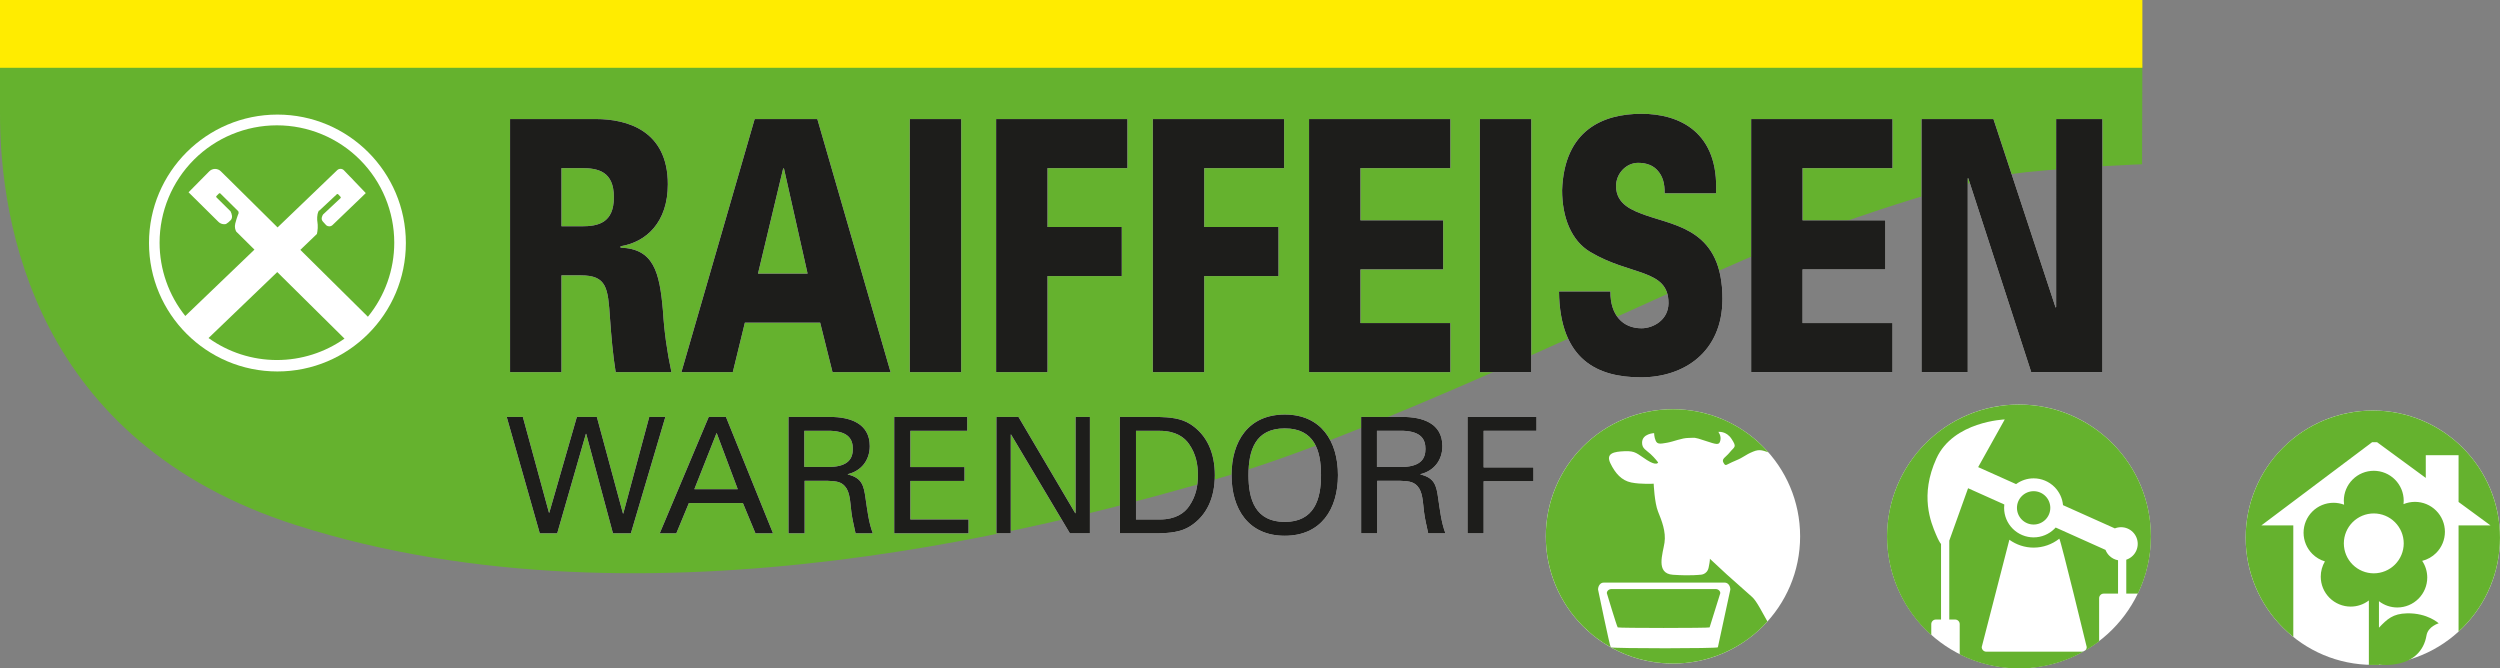 <?xml version="1.0" encoding="utf-8"?>
<!-- Generator: Adobe Illustrator 24.2.3, SVG Export Plug-In . SVG Version: 6.00 Build 0)  -->
<svg version="1.1" id="Ebene_1" xmlns="http://www.w3.org/2000/svg" xmlns:xlink="http://www.w3.org/1999/xlink" x="0px" y="0px"
	 viewBox="0 0 1416.64 378.79" style="enable-background:new 0 0 1416.64 378.79;" xml:space="preserve">
<rect x="0" y="0" width="1416.64" height="378.79" fill="#808080" stroke="none"/>
<style type="text/css">
	.st0{fill-rule:evenodd;clip-rule:evenodd;fill:#FFFFFF;}
	.st1{fill-rule:evenodd;clip-rule:evenodd;fill:#65B22E;}
	.st2{fill-rule:evenodd;clip-rule:evenodd;fill:#FFEC00;}
	.st3{fill-rule:evenodd;clip-rule:evenodd;fill:#1D1D1B;}
</style>
<circle class="st0" cx="1344.58" cy="304.69" r="72.06"/>
<circle class="st0" cx="1144.07" cy="303.95" r="74.71"/>
<circle class="st0" cx="947.99" cy="303.95" r="72.06"/>
<path class="st1" d="M18.12,23l1195.86,13.35l-0.17,56.73c0,0-33.06,1.18-65.61,4.48c-32.54,3.3-92.69,23.89-137.28,40.31
	c-44.59,16.42-223.18,104.74-314.09,131.37c-90.91,26.63-327.62,92.56-529,28.36C19.42,250.29-0.03,126.16,0,64.13
	c0.01-22.14,0-36.5,0-36.5L18.12,23z"/>
<rect x="0" class="st2" width="1213.99" height="38.41"/>
<path class="st0" d="M318.15,128.23h11.36c9.32,0,18.34-1.79,18.34-16.48c0-14.7-9.03-16.49-18.34-16.49h-11.36V128.23
	L318.15,128.23z M318.15,156.04v54.82h-29.12V67.46h48.63c17.77,0,40.77,6.55,40.77,36.94c0,21.45-12.09,32.77-26.79,35.15v0.79
	c18.64,0.6,22.13,13.51,24.02,35.75c0.73,11.92,2.33,23.24,4.81,34.76h-31.6c-1.6-9.93-2.48-20.26-3.2-30.39
	c-1.17-17.28-1.75-24.43-16.6-24.43H318.15L318.15,156.04z M415.25,210.86h-29.12l41.5-143.4h35.52l41.5,143.4h-32.91l-6.99-28.01
	h-42.66L415.25,210.86z M429.52,155.04h28.1l-13.39-59.58h-0.44L429.52,155.04z M544.67,210.86h-29.12V67.46h29.12V210.86z
	 M593.58,156.44v54.42h-29.12V67.46h74.4v27.81h-45.28v33.37h42.08v27.81H593.58z M682.38,156.44v54.42h-29.12V67.46h74.4v27.81
	h-45.28v33.37h42.08v27.81H682.38z M821.86,210.86h-80.08V67.46h80.08v27.81h-50.96v29.59h46.88v27.8h-46.88v30.39h50.96V210.86z
	 M867.7,210.86h-29.12V67.46h29.12V210.86z M972.38,109.56h-29.12c0.15-5.56-1.16-9.73-3.78-12.71c-2.48-2.98-6.26-4.57-11.21-4.57
	c-6.7,0-12.52,5.96-12.52,13.11c0,10.52,9.32,13.9,17.04,16.68c17.62,6.16,43.25,8.54,43.25,47.27c0,30.19-21.84,44.49-46.16,44.49
	c-24.46,0-46.01-9.73-46.45-48.66h29.12c-0.14,13.51,7.14,20.85,17.62,20.85c6.7,0,15.29-4.77,15.29-14.3
	c0-19.46-21.55-15.29-44.41-28.99c-10.63-6.36-15.87-19.46-15.87-34.96c1.17-33.96,23-43.29,44.99-43.29
	C951.85,64.48,974.13,75,972.38,109.56L972.38,109.56z M1072.39,210.86h-80.08V67.46h80.08v27.81h-50.96v29.59h46.89v27.8h-46.89
	v30.39h50.96V210.86z M1088.83,210.86V67.46h40.77l35.24,106.85l0.29-0.4V67.46h26.21v143.4H1151l-35.67-109.83h-0.29v109.83
	H1088.83z"/>
<path class="st0" d="M305.87,302.23l-18.73-65.96h9.14l14.8,54.26h0.18l15.62-54.26h11.33l14.8,54.72h0.18l14.71-54.72h9.13
	l-19.55,65.96h-10.14l-15.16-56.37h-0.18l-16.26,56.37H305.87z M383.24,302.23h-9.41l27.77-65.96h9.77l26.68,65.96h-9.96
	l-7.13-17.18h-30.6L383.24,302.23z M406.08,245.31l-12.61,31.88h24.57L406.08,245.31z M455.76,244.13v20.46h15.07
	c10.14-0.46,12.43-5.03,12.43-10.23c0-5.21-2.28-9.78-12.43-10.23H455.76L455.76,244.13z M468.73,272.44h-12.79v29.78h-9.13v-65.96
	h23.57c11.05,0,22.47,3.47,22.47,16.53c0,7.95-4.75,14.07-12.43,15.89v0.18c7.95,1.92,9.04,6.12,10.05,13.52
	c1,6.58,1.74,13.61,4.11,19.82h-9.77c-0.82-3.93-1.92-8.22-2.38-12.15c-0.73-5.94-0.73-11.33-3.74-14.62
	C476.04,272.44,472.39,272.72,468.73,272.44L468.73,272.44z M548.83,302.23h-42.11v-65.96h41.38v7.85h-32.25v20.55h30.69v7.85
	h-30.69v21.83h32.98V302.23z M609.47,236.27h8.13v65.96h-11.33l-33.34-56h-0.18v56h-8.13v-65.96h12.52l32.16,54.54h0.18V236.27z
	 M643.71,244.13v50.24h13.34c9.23,0,14.16-3.74,16.72-7.49c3.93-5.67,5.03-11.51,5.03-17.63c0-6.12-1.1-11.97-5.03-17.63
	c-2.56-3.74-7.49-7.49-16.72-7.49H643.71L643.71,244.13z M634.58,302.23v-65.96h21.92c6.12,0.18,12.61,0.64,17.91,4.02
	c9.59,6.12,13.98,16.44,13.98,28.96c0,12.52-4.38,22.84-13.98,28.96c-5.3,3.38-11.79,3.84-17.91,4.02H634.58L634.58,302.23z
	 M697.87,269.25c0-19.28,9.59-34.35,30.15-34.35c20.55,0,30.14,15.07,30.14,34.35s-9.59,34.35-30.14,34.35
	C707.46,303.6,697.87,288.52,697.87,269.25L697.87,269.25z M707.46,269.25c0,13.7,3.84,26.49,20.56,26.49
	c16.72,0,20.55-12.79,20.55-26.49c0-14.07-3.83-26.49-20.55-26.49C711.3,242.76,707.46,255.18,707.46,269.25L707.46,269.25z
	 M780.25,244.13v20.46h15.07c10.14-0.46,12.42-5.03,12.42-10.23c0-5.21-2.28-9.78-12.42-10.23H780.25L780.25,244.13z M793.22,272.44
	h-12.79v29.78h-9.13v-65.96h23.57c11.05,0,22.47,3.47,22.47,16.53c0,7.95-4.75,14.07-12.43,15.89v0.18
	c7.95,1.92,9.04,6.12,10.05,13.52c1,6.58,1.73,13.61,4.11,19.82h-9.77c-0.82-3.93-1.92-8.22-2.37-12.15
	c-0.73-5.94-0.73-11.33-3.75-14.62C800.53,272.44,796.87,272.72,793.22,272.44L793.22,272.44z M840.71,302.23h-9.13v-65.96h39.1
	v7.85h-29.96v20.74h28.23v7.86h-28.23V302.23z"/>
<path class="st3" d="M318.15,128.23h11.36c9.32,0,18.34-1.79,18.34-16.48c0-14.7-9.03-16.49-18.34-16.49h-11.36V128.23
	L318.15,128.23z M318.15,156.04v54.82h-29.12V67.46h48.63c17.77,0,40.77,6.55,40.77,36.94c0,21.45-12.09,32.77-26.79,35.15v0.79
	c18.64,0.6,22.13,13.51,24.02,35.75c0.73,11.92,2.33,23.24,4.81,34.76h-31.6c-1.6-9.93-2.48-20.26-3.2-30.39
	c-1.17-17.28-1.75-24.43-16.6-24.43H318.15L318.15,156.04z M415.25,210.86h-29.12l41.5-143.4h35.52l41.5,143.4h-32.91l-6.99-28.01
	h-42.66L415.25,210.86z M429.52,155.04h28.1l-13.39-59.58h-0.44L429.52,155.04z M544.67,210.86h-29.12V67.46h29.12V210.86z
	 M593.58,156.44v54.42h-29.12V67.46h74.4v27.81h-45.28v33.37h42.08v27.81H593.58z M682.38,156.44v54.42h-29.12V67.46h74.4v27.81
	h-45.28v33.37h42.08v27.81H682.38z M821.86,210.86h-80.08V67.46h80.08v27.81h-50.96v29.59h46.88v27.8h-46.88v30.39h50.96V210.86z
	 M867.7,210.86h-29.12V67.46h29.12V210.86z M972.38,109.56h-29.12c0.15-5.56-1.16-9.73-3.78-12.71c-2.48-2.98-6.26-4.57-11.21-4.57
	c-6.7,0-12.52,5.96-12.52,13.11c0,10.52,9.32,13.9,17.04,16.68c17.62,6.16,43.25,8.54,43.25,47.27c0,30.19-21.84,44.49-46.16,44.49
	c-24.46,0-46.01-9.73-46.45-48.66h29.12c-0.14,13.51,7.14,20.85,17.62,20.85c6.7,0,15.29-4.77,15.29-14.3
	c0-19.46-21.55-15.29-44.41-28.99c-10.63-6.36-15.87-19.46-15.87-34.96c1.17-33.96,23-43.29,44.99-43.29
	C951.85,64.48,974.13,75,972.38,109.56L972.38,109.56z M1072.39,210.86h-80.08V67.46h80.08v27.81h-50.96v29.59h46.89v27.8h-46.89
	v30.39h50.96V210.86z M1088.83,210.86V67.46h40.77l35.24,106.85l0.29-0.4V67.46h26.21v143.4H1151l-35.67-109.83h-0.29v109.83
	H1088.83z"/>
<path class="st3" d="M305.87,302.23l-18.73-65.96h9.14l14.8,54.26h0.18l15.62-54.26h11.33l14.8,54.72h0.18l14.71-54.72h9.13
	l-19.55,65.96h-10.14l-15.16-56.37h-0.18l-16.26,56.37H305.87z M383.24,302.23h-9.41l27.77-65.96h9.77l26.68,65.96h-9.96
	l-7.13-17.18h-30.6L383.24,302.23z M406.08,245.31l-12.61,31.88h24.57L406.08,245.31z M455.76,244.13v20.46h15.07
	c10.14-0.46,12.43-5.03,12.43-10.23c0-5.21-2.28-9.78-12.43-10.23H455.76L455.76,244.13z M468.73,272.44h-12.79v29.78h-9.13v-65.96
	h23.57c11.05,0,22.47,3.47,22.47,16.53c0,7.95-4.75,14.07-12.43,15.89v0.18c7.95,1.92,9.04,6.12,10.05,13.52
	c1,6.58,1.74,13.61,4.11,19.82h-9.77c-0.82-3.93-1.92-8.22-2.38-12.15c-0.73-5.94-0.73-11.33-3.74-14.62
	C476.04,272.44,472.39,272.72,468.73,272.44L468.73,272.44z M548.83,302.23h-42.11v-65.96h41.38v7.85h-32.25v20.55h30.69v7.85
	h-30.69v21.83h32.98V302.23z M609.47,236.27h8.13v65.96h-11.33l-33.34-56h-0.18v56h-8.13v-65.96h12.52l32.16,54.54h0.18V236.27z
	 M643.71,244.13v50.24h13.34c9.23,0,14.16-3.74,16.72-7.49c3.93-5.67,5.03-11.51,5.03-17.63c0-6.12-1.1-11.97-5.03-17.63
	c-2.56-3.74-7.49-7.49-16.72-7.49H643.71L643.71,244.13z M634.58,302.23v-65.96h21.92c6.12,0.18,12.61,0.64,17.91,4.02
	c9.59,6.12,13.98,16.44,13.98,28.96c0,12.52-4.38,22.84-13.98,28.96c-5.3,3.38-11.79,3.84-17.91,4.02H634.58L634.58,302.23z
	 M697.87,269.25c0-19.28,9.59-34.35,30.15-34.35c20.55,0,30.14,15.07,30.14,34.35s-9.59,34.35-30.14,34.35
	C707.46,303.6,697.87,288.52,697.87,269.25L697.87,269.25z M707.46,269.25c0,13.7,3.84,26.49,20.56,26.49
	c16.72,0,20.55-12.79,20.55-26.49c0-14.07-3.83-26.49-20.55-26.49C711.3,242.76,707.46,255.18,707.46,269.25L707.46,269.25z
	 M780.25,244.13v20.46h15.07c10.14-0.46,12.42-5.03,12.42-10.23c0-5.21-2.28-9.78-12.42-10.23H780.25L780.25,244.13z M793.22,272.44
	h-12.79v29.78h-9.13v-65.96h23.57c11.05,0,22.47,3.47,22.47,16.53c0,7.95-4.75,14.07-12.43,15.89v0.18
	c7.95,1.92,9.04,6.12,10.05,13.52c1,6.58,1.73,13.61,4.11,19.82h-9.77c-0.82-3.93-1.92-8.22-2.37-12.15
	c-0.73-5.94-0.73-11.33-3.75-14.62C800.53,272.44,796.87,272.72,793.22,272.44L793.22,272.44z M840.71,302.23h-9.13v-65.96h39.1
	v7.85h-29.96v20.74h28.23v7.86h-28.23V302.23z"/>
<path class="st0" d="M229.99,137.71c0,40.18-32.61,72.78-72.78,72.78s-72.78-32.61-72.78-72.78c0-40.18,32.61-72.78,72.78-72.78
	S229.99,97.53,229.99,137.71L229.99,137.71z"/>
<path class="st1" d="M156.92,204.01c-13.99,0-27.53-4.41-38.75-12.46l38.94-37.38l38.1,37.71
	C184.08,199.72,170.72,204.01,156.92,204.01L156.92,204.01z M90.43,137.51c0-17.64,7.01-34.55,19.47-47.02
	c12.47-12.47,29.38-19.47,47.02-19.47c17.64,0,34.55,7.01,47.02,19.47c12.47,12.47,19.47,29.38,19.47,47.02
	c0,15.36-5.31,30.18-14.93,41.98l-38.29-37.9l9.39-9.01c0.2-0.87,0.39-1.99,0.46-3.3c0.15-3.14-0.45-3.59-0.3-6.28
	c0.15-2.69,1.05-3.74,1.05-3.74l0.14,0.11l9.93-9.3c0.1-0.1,0.25-0.15,0.39-0.15c0.14,0.01,0.28,0.07,0.38,0.17l1.34,1.44
	c0.1,0.1,0.15,0.24,0.14,0.39c0,0.14-0.07,0.28-0.17,0.38l-8.86,8.3l-0.99,0.92c-0.48,0.73-1.49,2.61-0.07,4.09l1.87,2.05
	c0.46,0.37,1.04,0.58,1.64,0.6c0.72,0.01,1.42-0.26,1.93-0.76l16.88-16.2c0.07-0.07,0.14-0.14,0.2-0.22l1.74-1.67l-1.71-1.78
	c-0.05-0.06-0.1-0.12-0.15-0.17l-4.99-5.2c-0.15-0.18-0.3-0.36-0.47-0.53l-1.28-1.33c-0.16-0.17-0.34-0.34-0.51-0.49l-3.27-3.41
	c-0.5-0.52-1.18-0.82-1.9-0.83c-0.72-0.01-1.42,0.26-1.93,0.76l-16.88,16.21l-0.08,0.08l-16.82,16.14l-28.97-28.68
	c-0.15-0.15-0.3-0.29-0.46-0.43l-2.73-2.7c-0.87-0.86-2.05-1.34-3.28-1.34c-1.22,0.01-2.4,0.5-3.26,1.37l-8.49,8.58l-0.16,0.17
	l-3.09,3.12l8.33,8.24l8.61,8.52c0.87,0.86,2.05,1.34,3.27,1.34c0.34,0,0.66-0.04,0.99-0.11c0.88-0.55,1.87-1.29,2.72-2.23
	c1.25-1.39,0.62-3.48-0.12-4.97l-7.99-7.9c-0.1-0.1-0.16-0.25-0.16-0.39c0-0.14,0.05-0.29,0.16-0.39l1.42-1.43
	c0.1-0.1,0.25-0.17,0.39-0.17c0.15,0,0.29,0.06,0.39,0.16l10.13,10.03c0.1,0.1,0.17,0.25,0.17,0.39c0,0.12-0.04,0.23-0.1,0.33
	l0.28,0.12c0,0-1.16,2.72-2.02,6.16c-0.51,2.03,0.03,3.61,0.55,4.57l10.32,10.22L105,179.05C95.61,167.31,90.43,152.68,90.43,137.51
	L90.43,137.51z"/>
<path class="st1" d="M1144.07,378.79c-11.78,0-23.26-2.78-33.59-7.97v-17.18c0-0.68-0.27-1.34-0.76-1.82
	c-0.48-0.48-1.14-0.76-1.82-0.76h-3.33v-44.7l10.65-29.71l20.53,9.21c-0.08,0.63-0.11,1.28-0.11,1.92c0,4.44,1.76,8.69,4.9,11.83
	c3.14,3.14,7.39,4.9,11.83,4.9c4.44,0,8.69-1.76,11.83-4.9l0.65-0.69l28.25,12.68c0.47,1.22,1.19,2.33,2.13,3.27
	c1.36,1.36,3.1,2.27,4.97,2.61v18.9h-8.14c-0.69,0-1.34,0.27-1.82,0.76c-0.48,0.48-0.76,1.14-0.76,1.82v24.47
	C1176.51,373.34,1160.57,378.79,1144.07,378.79L1144.07,378.79z M1091.2,356.89c-14.02-14.02-21.9-33.04-21.9-52.87
	c0-19.83,7.88-38.85,21.9-52.87c14.02-14.02,33.04-21.9,52.87-21.9c19.83,0,38.85,7.88,52.87,21.9
	c14.02,14.02,21.9,33.04,21.9,52.87c0,11.31-2.56,22.36-7.37,32.36h-6.6v-19.22c1.39-0.46,2.67-1.24,3.72-2.29
	c1.77-1.77,2.77-4.18,2.77-6.68c0-2.51-1-4.91-2.77-6.68c-1.77-1.77-4.18-2.77-6.68-2.77c-1.21,0-2.4,0.23-3.51,0.68l-29.37-13.17
	c-0.36-3.87-2.06-7.52-4.83-10.29c-3.14-3.14-7.39-4.9-11.83-4.9c-3.6,0-7.08,1.16-9.94,3.27l-21.49-9.63l15.07-27.02
	c0,0-29.1,1.04-38.71,22.08c-9.61,21.05-3.12,36.33-0.26,43.11c1.4,3.32,2.3,4.77,2.86,5.38v42.82h-2.95
	c-0.68,0-1.34,0.27-1.82,0.76c-0.48,0.48-0.76,1.14-0.76,1.82v6.24C1093.29,358.92,1092.23,357.92,1091.2,356.89L1091.2,356.89z
	 M1152.37,297.23c-2.51,0-4.91-1-6.68-2.77c-1.77-1.77-2.77-4.18-2.77-6.68c0-2.51,0.99-4.91,2.77-6.68
	c1.77-1.77,4.18-2.77,6.68-2.77c2.51,0,4.91,1,6.68,2.77c1.77,1.77,2.77,4.18,2.77,6.68c0,2.51-1,4.91-2.77,6.68
	C1157.28,296.23,1154.88,297.23,1152.37,297.23L1152.37,297.23z M1123.71,368.51c0.48,0.49,1.14,0.77,1.82,0.77h54.35
	c0.68,0,1.34-0.27,1.82-0.77c0.48-0.49,0.76-1.16,0.76-1.85c0,0-14.46-59.68-15.53-61.42c-4.14,3.27-9.26,5.07-14.56,5.07
	c-4.96,0-9.76-1.58-13.75-4.46l-15.66,60.81C1122.96,367.35,1123.23,368.01,1123.71,368.51L1123.71,368.51z"/>
<path class="st1" d="M947.99,376.01c-12.44,0-24.54-3.22-35.2-9.18c2.24,0.7,60.07,0.69,60.65-0.03l7.07-32.73
	c0-1.04-0.33-2.03-0.91-2.77c-0.58-0.73-1.37-1.15-2.19-1.15h-68.77c-0.82,0-1.61,0.41-2.19,1.15c-0.58,0.74-0.91,1.73-0.91,2.77
	c0,0,6.58,31.84,7.19,32.72c-5.7-3.2-10.98-7.18-15.68-11.88c-13.51-13.51-21.11-31.85-21.11-50.96s7.59-37.44,21.11-50.95
	c13.51-13.51,31.84-21.11,50.95-21.11c19.11,0,37.44,7.59,50.95,21.11c1.07,1.07,2.11,2.18,3.11,3.31c-2.96-0.9-4.79-1.98-8.59-0.42
	c-5,2.05-4.73,2.96-10.23,5.23c-5.5,2.27-5.23,3.41-6.59,1.14c-1.37-2.28,1.24-3.1,3.41-5.8c2.84-3.53,4.32-2.85,1.14-7.74
	c-3.03-4.65-7.5-3.98-7.5-3.98s1.79,2.16,1.13,4.89c-0.65,2.73-1.82,2.39-8.64,0.12c-6.82-2.28-5.46-1.59-9.32-1.59
	c-3.87,0-8.41,2.05-12.28,2.73c-3.87,0.68-5.46,0.91-6.37-1.13c-0.91-2.05-0.91-4.32-0.91-4.32s-6.84,0.23-6.82,5.46
	c0.01,3.3,2.28,4.09,4.78,6.37s4.32,4.78,4.32,4.78s-0.68,2.27-6.37-1.37c-5.69-3.64-6.37-5.23-12.51-5
	c-6.14,0.23-10.91,1.13-8.19,6.82c2.73,5.68,6.37,9.8,11.82,10.91c5.46,1.11,12.73,0.68,12.73,0.68s0.44,10.87,2.5,15.89
	c2.06,5.02,4.55,11.39,3.63,17.53c-0.91,6.14-5.23,17.51,4.78,18.19c10,0.68,15.23,0,15.23,0s4.09,0.23,5-4.09
	c0.91-4.32,0.68-5,0.68-5l9.55,8.87l14.32,12.73c2.68,2.24,6.39,9.93,8.77,13.97l-2.6,2.74
	C985.43,368.42,967.1,376.01,947.99,376.01L947.99,376.01z M916.7,355.52c-0.5-0.44-6.18-19.41-6.18-19.41
	c0-0.62,0.28-1.21,0.78-1.64c0.5-0.44,1.17-0.68,1.88-0.68h58.98c0.71,0,1.38,0.24,1.88,0.68c0.5,0.43,0.78,1.03,0.78,1.64
	l-6.06,19.41C968.28,355.95,917.2,355.95,916.7,355.52L916.7,355.52z"/>
<path class="st1" d="M1293.62,355.65c-13.51-13.51-21.1-31.84-21.1-50.96c0-19.11,7.59-37.44,21.1-50.95
	c13.51-13.51,31.84-21.1,50.95-21.1s37.44,7.59,50.95,21.1c13.51,13.51,21.11,31.84,21.11,50.95c0,19.11-7.59,37.44-21.11,50.96
	l-2.36,2.25v-60.19h18.08l-18.08-13.26v-26.51h-18.58v12.88l-27.62-20.26h-2.76l-62.77,47.16h18.08v63.21
	C1297.47,359.28,1295.5,357.52,1293.62,355.65L1293.62,355.65z M1342.33,376.8v-36.55c-2.94,2.25-6.55,3.48-10.3,3.48
	c-4.5,0-8.82-1.79-12-4.97c-3.18-3.18-4.97-7.5-4.97-12c0-3.06,0.83-6.04,2.36-8.64c-2.66-0.8-5.12-2.25-7.12-4.25
	c-3.18-3.18-4.97-7.5-4.97-12c0-4.5,1.79-8.82,4.97-12c3.18-3.18,7.5-4.97,12-4.97c2.06,0,4.09,0.38,5.99,1.09
	c-0.1-0.74-0.15-1.5-0.15-2.25c0-4.5,1.79-8.82,4.97-12c3.18-3.18,7.5-4.97,12-4.97c4.5,0,8.82,1.79,12,4.97
	c3.18,3.18,4.97,7.5,4.97,12c0,0.65-0.04,1.29-0.11,1.93c2.04-0.84,4.24-1.29,6.49-1.29c4.5,0,8.82,1.79,12,4.97
	c3.18,3.18,4.97,7.5,4.97,12c0,4.5-1.79,8.82-4.97,12c-2.2,2.2-4.94,3.73-7.91,4.47c1.86,2.77,2.87,6.06,2.87,9.44
	c0,4.5-1.79,8.82-4.97,12c-3.18,3.18-7.5,4.97-12,4.97c-3.79,0-7.44-1.26-10.4-3.56v15.02c4.64-4.87,7.89-7.96,15.9-8.14
	c11.63-0.26,17.96,5.65,17.96,5.65s-6.06,1.71-6.93,6.93c-1.36,8.21-7.39,16.28-22.33,16.68c-1.95,0.05-3.45-0.04-4.61-0.22v0.2
	H1342.33L1342.33,376.8z M1333.12,319.91c3.18,3.18,7.5,4.97,12,4.97c4.5,0,8.82-1.79,12-4.97c3.18-3.18,4.97-7.5,4.97-12
	c0-4.5-1.79-8.82-4.97-12c-3.18-3.18-7.5-4.97-12-4.97c-4.5,0-8.82,1.79-12,4.97c-3.18,3.18-4.97,7.5-4.97,12
	C1328.15,312.41,1329.94,316.73,1333.12,319.91L1333.12,319.91z"/>
</svg>
